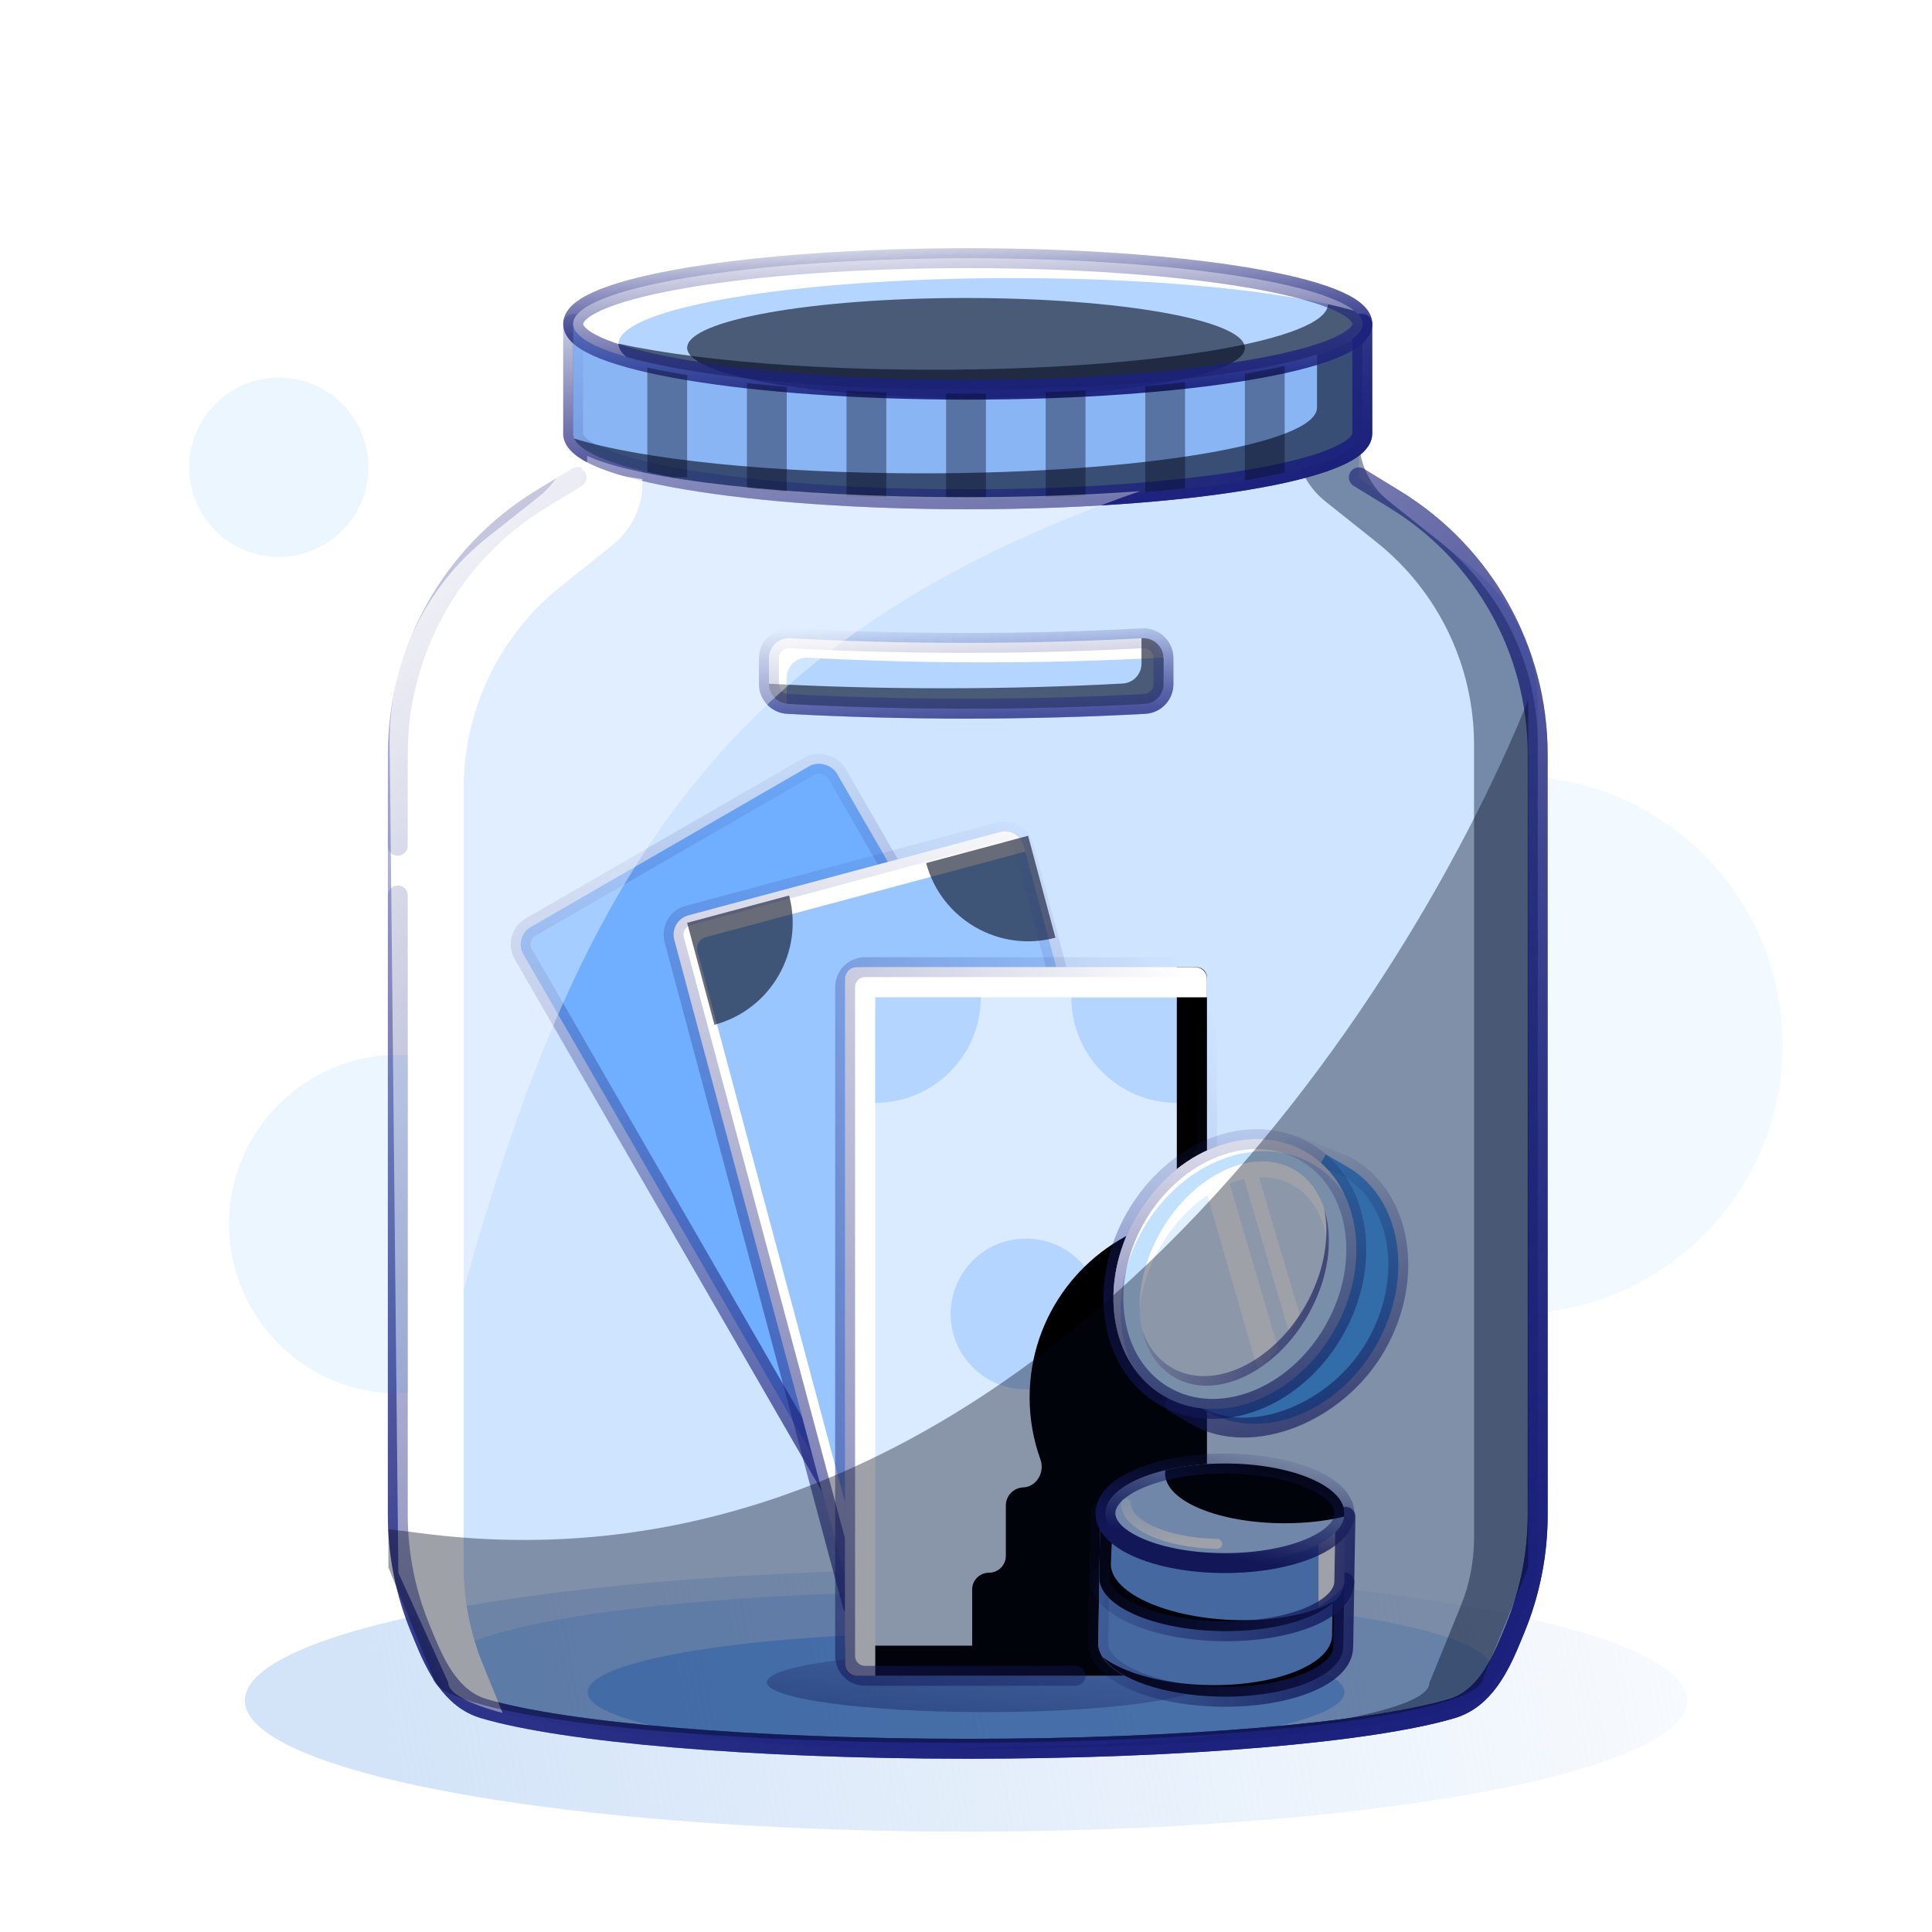 <svg xmlns="http://www.w3.org/2000/svg" width="97" height="97" viewBox="0 0 97 97" fill="none"><ellipse cx="48.501" cy="85.377" rx="36.208" ry="6.583" fill="url(#paint0_linear_4407_16602)"></ellipse><g filter="url(#filter0_b_4407_16602)"><path d="M68.226 16.263C68.226 18.086 59.434 19.564 48.588 19.564C37.743 19.564 28.951 18.086 28.951 16.263V23.967L23.364 28.418C21.221 30.126 19.973 32.717 19.973 35.457V78.996L22.218 84.499C22.218 86.322 34.024 87.801 48.588 87.801C63.153 87.801 74.959 86.322 74.959 84.499L77.204 78.996V35.457C77.204 32.717 75.955 30.126 73.812 28.418L68.226 23.967V16.263Z" fill="#0070FF" fill-opacity="0.1"></path></g><g filter="url(#filter1_b_4407_16602)"><path d="M68.226 16.263C68.226 18.086 59.434 19.564 48.588 19.564C37.742 19.564 28.95 18.086 28.95 16.263V23.967L23.364 28.418C21.221 30.126 19.973 32.717 19.973 35.457V78.996L22.217 84.499C22.217 86.322 34.024 87.801 48.588 87.801C63.152 87.801 74.959 86.322 74.959 84.499L77.203 78.996V35.457C77.203 32.717 75.955 30.126 73.812 28.418L68.226 23.967V16.263Z" fill="#0070FF" fill-opacity="0.1"></path></g><g filter="url(#filter2_b_4407_16602)"><path d="M74.834 83.732C74.834 85.853 63.044 87.572 48.501 87.572C33.957 87.572 22.168 85.853 22.168 83.732C22.168 81.611 33.957 79.891 48.501 79.891C63.044 79.891 74.834 81.611 74.834 83.732Z" fill="#0070FF" fill-opacity="0.15"></path></g><g filter="url(#filter3_b_4407_16602)"><path d="M67.5 84.961C67.5 86.618 58.993 87.961 48.5 87.961C38.007 87.961 29.5 86.618 29.5 84.961C29.5 83.304 38.007 81.961 48.5 81.961C58.993 81.961 67.5 83.304 67.5 84.961Z" fill="#0070FF" fill-opacity="0.3"></path></g><g filter="url(#filter4_b_4407_16602)"><path fill-rule="evenodd" clip-rule="evenodd" d="M46.992 19.554C36.895 19.417 28.954 17.996 28.954 16.263V18.069C32.461 18.97 38.514 19.564 45.393 19.564C45.931 19.564 46.465 19.561 46.992 19.554ZM46.992 87.795C60.812 87.691 71.764 86.255 71.764 84.499L73.342 80.63C73.782 79.551 74.008 78.397 74.008 77.231L74.008 37.384C74.008 33.426 72.205 29.684 69.11 27.217L66.538 25.168C65.586 24.409 65.031 23.257 65.031 22.04V18.069C67.053 17.55 68.229 16.93 68.229 16.263V22.04C68.229 23.257 68.784 24.409 69.737 25.168L72.308 27.217C75.404 29.684 77.207 33.426 77.207 37.384L77.207 78.996L74.962 84.499C74.962 86.322 63.156 87.801 48.592 87.801C48.054 87.801 47.521 87.799 46.992 87.795Z" fill="#0070FF" fill-opacity="0.1"></path></g><g filter="url(#filter5_b_4407_16602)"><path fill-rule="evenodd" clip-rule="evenodd" d="M48.588 19.564C59.434 19.564 68.226 18.086 68.226 16.263V20.297C64.704 21.182 58.701 21.766 51.888 21.766C41.042 21.766 32.25 20.287 32.25 18.464V24.241C32.25 25.459 31.695 26.61 30.743 27.369L28.171 29.418C25.076 31.885 23.273 35.627 23.273 39.585V78.648C23.273 80.332 23.6 81.999 24.235 83.558L25.247 86.037C23.312 85.578 22.217 85.054 22.217 84.499L19.973 78.996V37.384C19.973 33.426 21.776 29.684 24.871 27.217L27.443 25.168C28.395 24.409 28.95 23.257 28.95 22.04V16.263C28.95 18.086 37.742 19.564 48.588 19.564Z" fill="white"></path></g><path d="M28.951 23.967L27.134 25.08C22.685 27.807 19.973 32.651 19.973 37.869V76.055C19.973 77.997 20.35 79.921 21.084 81.719L21.255 82.138C21.89 83.697 22.676 85.306 24.29 85.784C28.293 86.969 37.665 87.801 48.588 87.801C59.511 87.801 68.883 86.969 72.887 85.784C74.501 85.306 75.286 83.697 75.922 82.138L76.093 81.719C76.826 79.921 77.204 77.997 77.204 76.055V37.869C77.204 32.651 74.492 27.807 70.043 25.08L68.226 23.967" stroke="url(#paint1_linear_4407_16602)" stroke-linecap="round" stroke-linejoin="round"></path><path fill-rule="evenodd" clip-rule="evenodd" d="M68.397 16.263H28.776V21.719C28.775 21.735 28.774 21.75 28.774 21.766C28.774 23.589 37.644 25.067 48.585 25.067C59.526 25.067 68.395 23.589 68.395 21.766L68.397 21.766V16.263Z" fill="#8AB5F5"></path><g style="mix-blend-mode:overlay"><path fill-rule="evenodd" clip-rule="evenodd" d="M28.831 22.019C32.167 23.058 38.743 23.765 46.311 23.765C57.252 23.765 66.121 22.287 66.121 20.464L66.123 20.464V16.263H68.397V21.766L68.395 21.766C68.395 23.589 59.525 25.067 48.584 25.067C38.154 25.067 29.607 23.724 28.831 22.019Z" fill="#040A1F" fill-opacity="0.6"></path></g><path d="M28.776 16.263V15.763C28.5 15.763 28.276 15.987 28.276 16.263H28.776ZM68.397 16.263H68.897C68.897 15.987 68.674 15.763 68.397 15.763V16.263ZM28.776 21.719L29.275 21.76C29.276 21.747 29.276 21.733 29.276 21.719H28.776ZM68.395 21.766L68.393 21.266C68.118 21.267 67.895 21.49 67.895 21.766H68.395ZM68.397 21.766L68.4 22.266C68.675 22.264 68.897 22.041 68.897 21.766H68.397ZM28.776 16.763H68.397V15.763H28.776V16.763ZM29.276 21.719V16.263H28.276V21.719H29.276ZM29.274 21.766C29.274 21.764 29.274 21.762 29.275 21.76L28.278 21.678C28.276 21.707 28.274 21.736 28.274 21.766H29.274ZM48.585 24.567C43.133 24.567 38.209 24.199 34.659 23.607C32.88 23.311 31.469 22.962 30.515 22.586C30.035 22.397 29.699 22.212 29.493 22.043C29.28 21.87 29.274 21.775 29.274 21.766H28.274C28.274 22.212 28.546 22.562 28.861 22.819C29.182 23.08 29.625 23.31 30.148 23.516C31.198 23.93 32.689 24.293 34.495 24.593C38.114 25.197 43.096 25.567 48.585 25.567V24.567ZM67.895 21.766C67.895 21.775 67.89 21.87 67.677 22.043C67.471 22.212 67.135 22.397 66.655 22.586C65.701 22.962 64.29 23.311 62.511 23.607C58.961 24.199 54.037 24.567 48.585 24.567V25.567C54.074 25.567 59.056 25.197 62.675 24.593C64.481 24.293 65.972 23.93 67.022 23.516C67.545 23.31 67.988 23.08 68.309 22.819C68.624 22.562 68.895 22.212 68.895 21.766H67.895ZM68.395 21.266L68.393 21.266L68.398 22.266L68.4 22.266L68.395 21.266ZM67.897 16.263V21.766H68.897V16.263H67.897Z" fill="url(#paint2_linear_4407_16602)"></path><path d="M39.543 35.34C42.353 35.495 45.37 35.579 48.51 35.579C51.649 35.579 54.666 35.495 57.477 35.34C58.004 35.311 58.415 34.873 58.415 34.345L58.415 33.047C58.415 32.471 57.929 32.014 57.353 32.045C54.578 32.196 51.603 32.277 48.51 32.277C45.416 32.277 42.442 32.196 39.666 32.045C39.09 32.014 38.605 32.471 38.605 33.047V34.345C38.605 34.873 39.015 35.311 39.543 35.34Z" fill="#B3D5FF"></path><g filter="url(#filter6_b_4407_16602)"><path fill-rule="evenodd" clip-rule="evenodd" d="M39.5 35.337C39.5 35.332 39.5 35.327 39.5 35.322V34.025C39.5 33.448 39.986 32.991 40.562 33.022C43.337 33.173 46.312 33.255 49.405 33.255C52.499 33.255 55.473 33.173 58.249 33.022C58.306 33.019 58.361 33.021 58.416 33.027C58.405 32.46 57.923 32.014 57.354 32.045C54.579 32.196 51.604 32.277 48.511 32.277C45.417 32.277 42.443 32.196 39.667 32.045C39.092 32.014 38.605 32.471 38.605 33.047V34.345C38.605 34.859 38.994 35.286 39.5 35.337Z" fill="white"></path></g><g style="mix-blend-mode:overlay"><path fill-rule="evenodd" clip-rule="evenodd" d="M38.605 34.327C41.368 34.476 44.328 34.556 47.405 34.556C50.545 34.556 53.562 34.472 56.372 34.317C56.9 34.288 57.31 33.851 57.31 33.322L57.31 32.047C57.325 32.047 57.34 32.046 57.354 32.045C57.93 32.014 58.416 32.471 58.416 33.047L58.416 34.345C58.416 34.873 58.005 35.311 57.478 35.34C54.667 35.495 51.65 35.579 48.511 35.579C45.371 35.579 42.355 35.495 39.544 35.34C39.016 35.311 38.605 34.873 38.605 34.345V34.327Z" fill="#040A1F" fill-opacity="0.6"></path></g><path opacity="0.5" d="M39.543 35.34C42.353 35.495 45.37 35.579 48.51 35.579C51.649 35.579 54.666 35.495 57.477 35.34C58.004 35.311 58.415 34.873 58.415 34.345L58.415 33.047C58.415 32.471 57.929 32.014 57.353 32.045C54.578 32.196 51.603 32.277 48.51 32.277C45.416 32.277 42.442 32.196 39.666 32.045C39.09 32.014 38.605 32.471 38.605 33.047V34.345C38.605 34.873 39.015 35.311 39.543 35.34Z" stroke="url(#paint3_linear_4407_16602)" stroke-linecap="round" stroke-linejoin="round"></path><path d="M68.397 16.263C68.397 18.086 59.528 19.564 48.587 19.564C37.646 19.564 28.776 18.086 28.776 16.263C28.776 14.439 37.646 12.961 48.587 12.961C59.528 12.961 68.397 14.439 68.397 16.263Z" fill="#B3D5FF"></path><g style="mix-blend-mode:overlay"><path d="M62.5 17.461C62.5 18.841 56.232 19.961 48.5 19.961C40.768 19.961 34.5 18.841 34.5 17.461C34.5 16.08 40.768 14.961 48.5 14.961C56.232 14.961 62.5 16.08 62.5 17.461Z" fill="#040A1F" fill-opacity="0.6"></path></g><g style="mix-blend-mode:overlay"><path fill-rule="evenodd" clip-rule="evenodd" d="M66.53 14.861C67.728 15.287 68.398 15.762 68.398 16.263C68.398 18.086 59.529 19.564 48.587 19.564C38.461 19.564 30.11 18.298 28.922 16.664C32.084 17.787 38.93 18.564 46.865 18.564C57.806 18.564 66.675 17.086 66.675 15.263C66.675 15.127 66.626 14.993 66.53 14.861Z" fill="#040A1F" fill-opacity="0.6"></path></g><path fill-rule="evenodd" clip-rule="evenodd" d="M31.446 17.919C29.75 17.432 28.778 16.866 28.778 16.263C28.778 14.439 37.647 12.961 48.588 12.961C58.182 12.961 66.182 14.097 68.008 15.607C64.578 14.623 58.185 13.961 50.866 13.961C39.925 13.961 31.055 15.439 31.055 17.263C31.055 17.487 31.19 17.707 31.446 17.919Z" fill="white"></path><path d="M68.397 16.263C68.397 18.086 59.528 19.564 48.587 19.564C37.646 19.564 28.776 18.086 28.776 16.263C28.776 14.439 37.646 12.961 48.587 12.961C59.528 12.961 68.397 14.439 68.397 16.263Z" stroke="url(#paint4_linear_4407_16602)" stroke-linecap="round" stroke-linejoin="round"></path><path opacity="0.4" d="M60.5 84.461C60.5 85.289 55.575 85.961 49.5 85.961C43.425 85.961 38.5 85.289 38.5 84.461C38.5 83.632 43.425 82.961 49.5 82.961C55.575 82.961 60.5 83.632 60.5 84.461Z" fill="url(#paint5_linear_4407_16602)"></path><g style="mix-blend-mode:overlay"><path fill-rule="evenodd" clip-rule="evenodd" d="M46.992 19.554C36.894 19.417 28.953 17.996 28.953 16.263V18.069C32.46 18.97 38.513 19.564 45.392 19.564C45.931 19.564 46.464 19.561 46.992 19.554ZM46.992 87.795C60.811 87.691 71.763 86.255 71.763 84.499L73.341 80.63C73.781 79.551 74.007 78.397 74.007 77.231L74.007 37.384C74.007 33.426 72.204 29.684 69.109 27.217L66.537 25.168C65.585 24.409 65.03 23.257 65.03 22.04V18.069C67.053 17.55 68.229 16.93 68.229 16.263V22.04C68.229 23.257 68.783 24.409 69.736 25.168L72.308 27.217C75.403 29.684 77.206 33.426 77.206 37.384L77.206 78.996L74.962 84.499C74.962 86.322 63.155 87.801 48.591 87.801C48.054 87.801 47.52 87.799 46.992 87.795Z" fill="#040A1F" fill-opacity="0.38"></path></g><path fill-rule="evenodd" clip-rule="evenodd" d="M68.396 16.263H28.775V21.719C28.774 21.735 28.773 21.75 28.773 21.766C28.773 23.589 37.643 25.067 48.584 25.067C59.525 25.067 68.394 23.589 68.394 21.766L68.396 21.766V16.263Z" fill="#8AB5F5"></path><g filter="url(#filter7_b_4407_16602)"><path fill-rule="evenodd" clip-rule="evenodd" d="M28.284 23.332C29.433 23.598 30.765 23.841 32.25 24.055V24.241C32.25 25.459 31.695 26.61 30.743 27.369L28.171 29.418C25.076 31.885 23.273 35.627 23.273 39.585V78.648C23.273 80.332 23.6 81.999 24.236 83.558L25.232 86.001C23.477 85.528 22.5 85.002 22.5 84.461L20 78.961L19.566 37.288C19.524 33.268 21.345 29.454 24.498 26.959L27.08 24.916C27.615 24.492 28.026 23.945 28.284 23.332Z" fill="white"></path></g><g style="mix-blend-mode:overlay"><path fill-rule="evenodd" clip-rule="evenodd" d="M28.832 22.019C32.168 23.058 38.744 23.765 46.311 23.765C57.252 23.765 66.122 22.287 66.122 20.464L66.124 20.464V16.263H68.397V21.766L68.395 21.766C68.395 23.589 59.526 25.067 48.585 25.067C38.155 25.067 29.608 23.724 28.832 22.019Z" fill="#040A1F" fill-opacity="0.6"></path></g><path d="M28.775 16.263V15.763C28.499 15.763 28.275 15.987 28.275 16.263H28.775ZM68.396 16.263H68.896C68.896 15.987 68.672 15.763 68.396 15.763V16.263ZM28.775 21.719L29.273 21.76C29.274 21.747 29.275 21.733 29.275 21.719H28.775ZM68.394 21.766L68.392 21.266C68.117 21.267 67.894 21.49 67.894 21.766H68.394ZM68.396 21.766L68.398 22.266C68.674 22.264 68.896 22.041 68.896 21.766H68.396ZM28.775 16.763H68.396V15.763H28.775V16.763ZM29.275 21.719V16.263H28.275V21.719H29.275ZM29.273 21.766C29.273 21.764 29.273 21.762 29.273 21.76L28.277 21.678C28.274 21.707 28.273 21.736 28.273 21.766H29.273ZM48.584 24.567C43.132 24.567 38.208 24.199 34.658 23.607C32.879 23.311 31.468 22.962 30.513 22.586C30.034 22.397 29.698 22.212 29.491 22.043C29.279 21.87 29.273 21.775 29.273 21.766H28.273C28.273 22.212 28.545 22.562 28.86 22.819C29.181 23.08 29.624 23.31 30.147 23.516C31.197 23.93 32.688 24.293 34.493 24.593C38.113 25.197 43.094 25.567 48.584 25.567V24.567ZM67.894 21.766C67.894 21.775 67.889 21.87 67.676 22.043C67.469 22.212 67.134 22.397 66.654 22.586C65.7 22.962 64.289 23.311 62.51 23.607C58.959 24.199 54.035 24.567 48.584 24.567V25.567C54.073 25.567 59.054 25.197 62.674 24.593C64.48 24.293 65.97 23.93 67.021 23.516C67.543 23.31 67.987 23.08 68.308 22.819C68.622 22.562 68.894 22.212 68.894 21.766H67.894ZM68.394 21.266L68.392 21.266L68.396 22.266L68.398 22.266L68.394 21.266ZM67.896 16.263V21.766H68.896V16.263H67.896Z" fill="url(#paint6_linear_4407_16602)"></path><path d="M39.544 35.34C42.354 35.495 45.371 35.579 48.511 35.579C51.65 35.579 54.667 35.495 57.477 35.34C58.005 35.311 58.416 34.873 58.416 34.345L58.416 33.047C58.416 32.471 57.93 32.014 57.354 32.045C54.578 32.196 51.604 32.277 48.511 32.277C45.417 32.277 42.442 32.196 39.667 32.045C39.091 32.014 38.605 32.471 38.605 33.047V34.345C38.605 34.873 39.016 35.311 39.544 35.34Z" fill="#B3D5FF"></path><g filter="url(#filter8_b_4407_16602)"><path fill-rule="evenodd" clip-rule="evenodd" d="M39.5 35.337C39.5 35.332 39.5 35.327 39.5 35.322V34.025C39.5 33.448 39.986 32.991 40.562 33.022C43.337 33.173 46.311 33.255 49.405 33.255C52.499 33.255 55.473 33.173 58.249 33.022C58.305 33.019 58.361 33.021 58.416 33.027C58.404 32.46 57.923 32.014 57.354 32.045C54.578 32.196 51.604 32.277 48.511 32.277C45.417 32.277 42.442 32.196 39.667 32.045C39.091 32.014 38.605 32.471 38.605 33.047V34.345C38.605 34.859 38.993 35.286 39.5 35.337Z" fill="white"></path></g><g style="mix-blend-mode:overlay"><path fill-rule="evenodd" clip-rule="evenodd" d="M38.605 34.327C41.368 34.476 44.328 34.556 47.405 34.556C50.544 34.556 53.561 34.472 56.372 34.317C56.899 34.288 57.31 33.851 57.31 33.322L57.31 32.047C57.325 32.047 57.339 32.046 57.354 32.045C57.93 32.014 58.416 32.471 58.416 33.047L58.416 34.345C58.416 34.873 58.005 35.311 57.477 35.34C54.667 35.495 51.65 35.579 48.511 35.579C45.371 35.579 42.354 35.495 39.544 35.34C39.016 35.311 38.605 34.873 38.605 34.345V34.327Z" fill="#040A1F" fill-opacity="0.6"></path></g><path opacity="0.5" d="M39.544 35.34C42.354 35.495 45.371 35.579 48.511 35.579C51.65 35.579 54.667 35.495 57.477 35.34C58.005 35.311 58.416 34.873 58.416 34.345L58.416 33.047C58.416 32.471 57.93 32.014 57.354 32.045C54.578 32.196 51.604 32.277 48.511 32.277C45.417 32.277 42.442 32.196 39.667 32.045C39.091 32.014 38.605 32.471 38.605 33.047V34.345C38.605 34.873 39.016 35.311 39.544 35.34Z" stroke="url(#paint7_linear_4407_16602)" stroke-linecap="round" stroke-linejoin="round"></path><path d="M68.398 16.263C68.398 18.086 59.529 19.564 48.588 19.564C37.647 19.564 28.777 18.086 28.777 16.263C28.777 14.439 37.647 12.961 48.588 12.961C59.529 12.961 68.398 14.439 68.398 16.263Z" fill="#B3D5FF"></path><g style="mix-blend-mode:overlay"><path d="M62.5 17.461C62.5 18.841 56.232 19.961 48.5 19.961C40.768 19.961 34.5 18.841 34.5 17.461C34.5 16.08 40.768 14.961 48.5 14.961C56.232 14.961 62.5 16.08 62.5 17.461Z" fill="#040A1F" fill-opacity="0.6"></path></g><g style="mix-blend-mode:overlay"><path fill-rule="evenodd" clip-rule="evenodd" d="M66.531 14.861C67.729 15.287 68.398 15.762 68.398 16.263C68.398 18.086 59.529 19.564 48.588 19.564C38.462 19.564 30.11 18.298 28.922 16.664C32.084 17.787 38.93 18.564 46.865 18.564C57.806 18.564 66.675 17.086 66.675 15.263C66.675 15.127 66.626 14.993 66.531 14.861Z" fill="#040A1F" fill-opacity="0.6"></path></g><path fill-rule="evenodd" clip-rule="evenodd" d="M31.446 17.919C29.749 17.432 28.778 16.866 28.778 16.263C28.778 14.439 37.647 12.961 48.588 12.961C58.181 12.961 66.182 14.097 68.008 15.607C64.578 14.623 58.185 13.961 50.865 13.961C39.925 13.961 31.055 15.439 31.055 17.263C31.055 17.487 31.19 17.707 31.446 17.919Z" fill="white"></path><path d="M68.398 16.263C68.398 18.086 59.529 19.564 48.588 19.564C37.647 19.564 28.777 18.086 28.777 16.263C28.777 14.439 37.647 12.961 48.588 12.961C59.529 12.961 68.398 14.439 68.398 16.263Z" stroke="url(#paint8_linear_4407_16602)" stroke-linecap="round" stroke-linejoin="round"></path><g style="mix-blend-mode:overlay"><path fill-rule="evenodd" clip-rule="evenodd" d="M33.785 23.961C33.33 23.876 32.901 23.786 32.5 23.694V18.453C33.109 18.588 33.778 18.714 34.5 18.831V23.961H33.785ZM39.5 24.701C38.808 24.641 38.141 24.575 37.5 24.503V19.231C38.142 19.301 38.809 19.365 39.5 19.422V24.701ZM43.572 24.961C43.211 24.945 42.853 24.928 42.5 24.909V19.621C43.153 19.654 43.82 19.682 44.5 19.704V24.961H43.572ZM54.5 24.918C54.201 24.933 53.9 24.948 53.595 24.961H52.5V19.692C53.18 19.667 53.847 19.637 54.5 19.601V24.918ZM59.5 24.521C58.858 24.592 58.191 24.657 57.5 24.715V19.39C58.191 19.329 58.859 19.262 59.5 19.189V24.521ZM64.5 23.732C63.892 23.868 63.223 23.997 62.5 24.116V18.768C63.227 18.643 63.896 18.509 64.5 18.367V23.732ZM47.5 19.763C47.769 19.765 48.039 19.765 48.31 19.765C48.71 19.765 49.106 19.764 49.5 19.76V24.961H47.5V19.763Z" fill="#040A1F" fill-opacity="0.38"></path></g><path d="M28.95 23.967L27.133 25.08C22.684 27.807 19.972 32.651 19.972 37.869V42.461M68.225 23.967L70.042 25.08C74.491 27.807 77.203 32.651 77.203 37.869V76.055C77.203 77.997 76.826 79.921 76.092 81.719L75.921 82.138C75.285 83.697 74.5 85.306 72.886 85.784C68.883 86.969 59.511 87.801 48.588 87.801C37.664 87.801 28.293 86.969 24.289 85.784C22.675 85.306 21.89 83.697 21.254 82.138L21.083 81.719C20.35 79.921 19.972 77.997 19.972 76.055V44.961" stroke="url(#paint9_linear_4407_16602)" stroke-linecap="round" stroke-linejoin="round"></path><path opacity="0.05" fill-rule="evenodd" clip-rule="evenodd" d="M77.731 65.851V39.071C84.369 39.92 89.5 45.591 89.5 52.461C89.5 59.33 84.369 65.002 77.731 65.851Z" fill="#008FFF"></path><circle opacity="0.08" cx="14" cy="23.461" r="4.5" fill="#008FFF"></circle><path opacity="0.08" fill-rule="evenodd" clip-rule="evenodd" d="M20.5 52.975V69.946C20.335 69.956 20.168 69.961 20 69.961C15.306 69.961 11.5 66.155 11.5 61.461C11.5 56.766 15.306 52.961 20 52.961C20.168 52.961 20.335 52.966 20.5 52.975Z" fill="#008FFF"></path><rect x="25.777" y="47.045" width="18.168" height="35.578" rx="1" transform="rotate(-30 25.777 47.045)" fill="#70AFFF"></rect><path d="M54.584 63.629C52.05 65.092 51.181 68.333 52.645 70.867L57.234 68.218L54.584 63.629Z" fill="#389FFF"></path><path d="M41.473 71.2C44.008 69.736 47.248 70.605 48.712 73.139L44.123 75.788L41.473 71.2Z" fill="#389FFF"></path><circle cx="42.35" cy="57.581" r="3.785" transform="rotate(-30 42.35 57.581)" fill="#389FFF"></circle><rect x="25.777" y="47.045" width="18.168" height="35.578" rx="1" transform="rotate(-30 25.777 47.045)" stroke="url(#paint10_linear_4407_16602)" stroke-linecap="round" stroke-linejoin="round"></rect><rect x="33.594" y="46.217" width="18.168" height="35.578" rx="1" transform="rotate(-15 33.594 46.217)" fill="#99C6FF"></rect><path fill-rule="evenodd" clip-rule="evenodd" d="M34.564 45.958C34.031 46.101 33.714 46.65 33.857 47.183L42.548 79.617C42.688 80.14 43.218 80.455 43.741 80.332L35.014 47.765C34.932 47.456 35.115 47.138 35.424 47.055L51.479 42.754L51.406 42.481C51.263 41.947 50.715 41.631 50.181 41.774L34.564 45.958Z" fill="white"></path><g style="mix-blend-mode:overlay"><path d="M35.871 51.451C38.697 50.693 40.375 47.788 39.618 44.961L34.499 46.332L35.871 51.451Z" fill="#040A1F" fill-opacity="0.6"></path></g><g style="mix-blend-mode:overlay"><path d="M52.989 47.079C50.162 47.837 47.257 46.159 46.499 43.332L51.618 41.961L52.989 47.079Z" fill="#040A1F" fill-opacity="0.6"></path></g><path d="M57.126 69.692C54.299 70.45 52.621 73.356 53.379 76.182L58.497 74.811L57.126 69.692Z" fill="#52ABFF"></path><path d="M42.505 73.611C45.331 72.853 48.237 74.531 48.994 77.358L43.876 78.729L42.505 73.611Z" fill="#52ABFF"></path><circle cx="46.874" cy="60.684" r="3.785" transform="rotate(-15 46.874 60.684)" fill="#52ABFF"></circle><path d="M42.803 80.583L33.853 47.183C33.71 46.65 34.027 46.101 34.56 45.958L50.177 41.774C50.711 41.631 51.259 41.947 51.402 42.481L55.747 58.698" stroke="url(#paint11_linear_4407_16602)" stroke-linecap="round" stroke-linejoin="round"></path><rect x="42.431" y="48.559" width="18.168" height="35.578" rx="1" fill="#DBEBFF"></rect><path d="M59.085 55.372C56.159 55.372 53.787 52.999 53.787 50.073H59.085V55.372Z" fill="#B3D5FF"></path><circle cx="51.514" cy="65.969" r="3.785" fill="#B3D5FF"></circle><g style="mix-blend-mode:overlay"><path fill-rule="evenodd" clip-rule="evenodd" d="M42.43 82.623V83.613C42.43 83.903 42.665 84.137 42.955 84.137H60.073C60.363 84.137 60.598 83.903 60.598 83.613V79.908V60.98V49.084C60.598 48.794 60.363 48.559 60.073 48.559H59.084V60.199C59.084 60.752 58.689 61.221 58.161 61.384C54.415 62.542 51.694 66.032 51.694 70.157C51.694 71.251 51.886 72.301 52.237 73.274C52.467 73.911 52.05 74.65 51.372 74.678C50.885 74.698 50.5 75.1 50.5 75.588V78.115C50.5 78.582 50.122 78.961 49.655 78.961C49.188 78.961 48.809 79.339 48.809 79.806V82.623H42.43Z" fill="black"></path></g><path fill-rule="evenodd" clip-rule="evenodd" d="M43.009 48.559C42.689 48.559 42.43 48.819 42.43 49.139V83.558C42.43 83.878 42.689 84.137 43.009 84.137H43.944V50.652C43.944 50.332 44.203 50.073 44.523 50.073H60.598V49.139C60.598 48.819 60.338 48.559 60.018 48.559H43.009Z" fill="white"></path><path d="M43.944 55.372C46.871 55.372 49.243 52.999 49.243 50.073H43.944V55.372Z" fill="#B3D5FF"></path><path d="M54.001 84.137H43.431C42.878 84.137 42.431 83.69 42.431 83.137V49.559C42.431 49.007 42.878 48.559 43.431 48.559H59.598C60.151 48.559 60.598 49.007 60.598 49.559V59.961" stroke="url(#paint12_linear_4407_16602)" stroke-linecap="round" stroke-linejoin="round"></path><path d="M69.075 67.576C67.124 70.964 63.318 72.43 60.575 70.85L59.5 70.231L66.567 57.961L67.642 58.58C70.385 60.16 71.027 64.187 69.075 67.576Z" fill="#50ABFF"></path><path d="M65 57.461L67.643 58.58C70.386 60.16 71.027 64.187 69.076 67.576C67.124 70.964 62.818 72.66 60.075 71.08L59 70.461" stroke="url(#paint13_linear_4407_16602)" stroke-linecap="round" stroke-linejoin="round"></path><ellipse cx="5.731" cy="7.08" rx="5.731" ry="7.08" transform="matrix(-0.867 -0.499 -0.499 0.867 70.499 60.685)" fill="#D2DEF9"></ellipse><ellipse cx="5.731" cy="7.08" rx="5.731" ry="7.08" transform="matrix(-0.867 -0.499 -0.499 0.867 70.499 60.685)" fill="#C2E1FF"></ellipse><path fill-rule="evenodd" clip-rule="evenodd" d="M56.871 68.58C55.572 66.622 55.556 63.676 57.04 61.099C58.992 57.711 62.797 56.245 65.54 57.825C66.404 58.322 67.059 59.062 67.491 59.948C67.082 59.331 66.545 58.813 65.888 58.434C63.145 56.855 59.34 58.321 57.389 61.709C56.051 64.03 55.932 66.652 56.871 68.58Z" fill="white"></path><ellipse cx="5.731" cy="7.08" rx="5.731" ry="7.08" transform="matrix(-0.867 -0.499 -0.499 0.867 70.499 60.685)" stroke="url(#paint14_linear_4407_16602)" stroke-linecap="round" stroke-linejoin="round"></ellipse><path opacity="0.5" d="M58.29 61.823C56.631 64.703 56.934 67.987 58.967 69.157C61 70.328 63.993 68.943 65.652 66.063C67.31 63.183 67.007 59.899 64.974 58.728C62.941 57.557 59.949 58.943 58.29 61.823Z" fill="white"></path><path fill-rule="evenodd" clip-rule="evenodd" d="M57.217 65.629C57.21 64.424 57.56 63.084 58.287 61.823C59.946 58.943 62.938 57.557 64.971 58.728C66.304 59.496 66.893 61.172 66.674 63.047C66.665 61.501 66.069 60.176 64.926 59.518C62.893 58.347 59.901 59.733 58.242 62.613C57.671 63.605 57.332 64.644 57.217 65.629Z" fill="white"></path><path fill-rule="evenodd" clip-rule="evenodd" d="M62.37 58.874C62.634 58.855 62.894 58.863 63.147 58.9L65.252 65.992C65.153 66.201 65.045 66.409 64.926 66.615C64.864 66.724 64.799 66.831 64.732 66.935L62.37 58.874ZM63.218 68.704C63.554 68.414 63.874 68.084 64.172 67.716L61.609 59.002C61.225 59.103 60.839 59.258 60.459 59.462L63.05 68.422C63.083 68.537 63.142 68.631 63.218 68.704Z" fill="white"></path><path fill-rule="evenodd" clip-rule="evenodd" d="M57.33 66.717C57.604 67.564 58.11 68.254 58.839 68.674C60.872 69.845 63.864 68.46 65.523 65.579C66.478 63.922 66.783 62.13 66.482 60.685C66.972 62.201 66.715 64.215 65.651 66.063C63.992 68.943 60.999 70.328 58.966 69.157C58.104 68.66 57.552 67.783 57.33 66.717Z" fill="url(#paint15_linear_4407_16602)"></path><path d="M67.496 79.442L67.438 82.704C67.412 84.137 64.639 85.25 61.242 85.189C57.843 85.128 55.112 83.918 55.138 82.485L55.196 79.222" fill="#8AB5F5"></path><path d="M67.496 79.442L67.438 82.704C67.412 84.137 64.639 85.25 61.242 85.189C57.843 85.128 55.112 83.918 55.138 82.485L55.196 79.222" fill="#6EA3F2"></path><g style="mix-blend-mode:overlay"><path d="M60.682 84.603C64.074 84.664 66.853 83.551 66.878 82.118L66.926 79.426L67.496 79.436L67.438 82.698C67.412 84.131 64.639 85.244 61.242 85.183C58.435 85.133 56.083 84.299 55.369 83.2C56.414 84 58.396 84.562 60.682 84.603Z" fill="black"></path></g><path d="M67.496 79.442L67.438 82.704C67.412 84.137 64.639 85.25 61.242 85.189C57.843 85.128 55.112 83.918 55.138 82.485L55.196 79.222" stroke="url(#paint16_linear_4407_16602)" stroke-linecap="round" stroke-linejoin="round"></path><path d="M67.551 76.151L67.493 79.414C67.467 80.847 64.694 81.959 61.296 81.899C57.898 81.838 55.167 80.627 55.192 79.195L55.251 75.932" fill="#8AB5F5"></path><path d="M67.551 76.151L67.493 79.414C67.467 80.847 64.694 81.959 61.296 81.899C57.898 81.838 55.167 80.627 55.192 79.195L55.251 75.932" fill="#6EA3F2"></path><path d="M66.2 80.67L66.2 76.907L55.246 76.475L55.256 75.932L67.551 76.151L67.493 79.414C67.484 79.875 66.712 80.304 66.2 80.67Z" fill="white"></path><g style="mix-blend-mode:overlay"><path d="M55.883 75.943L55.773 78.477C55.709 79.909 58.412 81.185 61.803 81.332C63.995 81.425 65.936 81.026 67.05 80.34C66.143 81.29 63.905 81.94 61.294 81.893C57.901 81.833 55.164 80.622 55.19 79.189L55.248 75.927L55.878 75.938L55.883 75.943Z" fill="black"></path></g><path d="M67.551 76.151L67.493 79.414C67.467 80.847 64.694 81.959 61.296 81.899C57.898 81.838 55.167 80.627 55.192 79.195L55.251 75.932" stroke="url(#paint17_linear_4407_16602)" stroke-linecap="round" stroke-linejoin="round"></path><ellipse cx="61.5" cy="75.978" rx="6" ry="2.5" fill="#B3D5FF"></ellipse><g style="mix-blend-mode:overlay"><path fill-rule="evenodd" clip-rule="evenodd" d="M58.51 73.811C59.39 73.599 60.411 73.478 61.5 73.478C64.814 73.478 67.5 74.598 67.5 75.978C67.5 76.035 67.496 76.091 67.487 76.146C66.606 76.358 65.585 76.478 64.496 76.478C61.182 76.478 58.496 75.359 58.496 73.978C58.496 73.922 58.501 73.866 58.51 73.811Z" fill="black"></path></g><ellipse cx="61.5" cy="75.978" rx="6" ry="2.5" stroke="url(#paint18_linear_4407_16602)" stroke-linecap="round" stroke-linejoin="round"></ellipse><path d="M56.535 75.478C56.515 76.557 58.564 77.468 61.114 77.514" stroke="url(#paint19_linear_4407_16602)" stroke-width="0.5" stroke-linecap="round" stroke-linejoin="round"></path><g style="mix-blend-mode:overlay"><path fill-rule="evenodd" clip-rule="evenodd" d="M76.73 35.14C70.271 51.153 50.576 80.904 21 76.961C20.481 76.892 19.981 76.832 19.5 76.781V78.694L21.744 84.197C21.744 86.021 33.551 87.499 48.115 87.499C62.679 87.499 74.486 86.021 74.486 84.197L76.73 78.694V35.155C76.73 35.15 76.73 35.145 76.73 35.14Z" fill="#040A1F" fill-opacity="0.38"></path></g><path fill-rule="evenodd" clip-rule="evenodd" d="M29.477 22.89C32.085 24.092 39.616 24.961 48.5 24.961C51.632 24.961 54.595 24.853 57.234 24.66C33.27 33.008 27.075 47.669 20.527 75.659L20.5 75.597V37.155C20.5 34.415 21.748 31.824 23.891 30.116L29.477 25.665V22.89Z" fill="white" fill-opacity="0.38"></path><defs><filter id="filter0_b_4407_16602" x="11.973" y="8.263" width="73.231" height="87.538" filterUnits="userSpaceOnUse" color-interpolation-filters="sRGB"></filter><filter id="filter1_b_4407_16602" x="14.973" y="11.263" width="67.231" height="81.538" filterUnits="userSpaceOnUse" color-interpolation-filters="sRGB"></filter><filter id="filter2_b_4407_16602" x="18.168" y="75.891" width="60.667" height="15.681" filterUnits="userSpaceOnUse" color-interpolation-filters="sRGB"></filter><filter id="filter3_b_4407_16602" x="25.5" y="77.961" width="46" height="14" filterUnits="userSpaceOnUse" color-interpolation-filters="sRGB"></filter><filter id="filter4_b_4407_16602" x="24.954" y="12.263" width="56.253" height="79.538" filterUnits="userSpaceOnUse" color-interpolation-filters="sRGB"></filter><filter id="filter5_b_4407_16602" x="15.973" y="12.263" width="56.253" height="77.774" filterUnits="userSpaceOnUse" color-interpolation-filters="sRGB"></filter><filter id="filter6_b_4407_16602" x="34.605" y="28.044" width="27.81" height="11.293" filterUnits="userSpaceOnUse" color-interpolation-filters="sRGB"></filter><filter id="filter7_b_4407_16602" x="15.566" y="19.332" width="20.685" height="70.669" filterUnits="userSpaceOnUse" color-interpolation-filters="sRGB"></filter><filter id="filter8_b_4407_16602" x="34.605" y="28.044" width="27.81" height="11.293" filterUnits="userSpaceOnUse" color-interpolation-filters="sRGB"></filter><linearGradient id="paint0_linear_4407_16602" x1="19.5" y1="88.961" x2="97" y2="74.961" gradientUnits="userSpaceOnUse"><stop stop-color="#D3E4F8"></stop><stop offset="1" stop-color="#D3E4F8" stop-opacity="0"></stop></linearGradient><linearGradient id="paint1_linear_4407_16602" x1="76.342" y1="88.523" x2="46.754" y2="-0.34" gradientUnits="userSpaceOnUse"><stop stop-color="#1B217C"></stop><stop offset="1" stop-color="#1B217C" stop-opacity="0"></stop></linearGradient><linearGradient id="paint2_linear_4407_16602" x1="67.801" y1="25.178" x2="66.684" y2="10.074" gradientUnits="userSpaceOnUse"><stop stop-color="#1B217C"></stop><stop offset="1" stop-color="#1B217C" stop-opacity="0"></stop></linearGradient><linearGradient id="paint3_linear_4407_16602" x1="58.117" y1="35.615" x2="57.878" y2="30.665" gradientUnits="userSpaceOnUse"><stop stop-color="#1B217C"></stop><stop offset="1" stop-color="#1B217C" stop-opacity="0"></stop></linearGradient><linearGradient id="paint4_linear_4407_16602" x1="67.801" y1="19.631" x2="67.397" y2="10.537" gradientUnits="userSpaceOnUse"><stop stop-color="#1B217C"></stop><stop offset="1" stop-color="#1B217C" stop-opacity="0"></stop></linearGradient><linearGradient id="paint5_linear_4407_16602" x1="46.81" y1="86.365" x2="47.411" y2="79.663" gradientUnits="userSpaceOnUse"><stop stop-color="#1B217C"></stop><stop offset="1" stop-color="#1B217C" stop-opacity="0"></stop></linearGradient><linearGradient id="paint6_linear_4407_16602" x1="67.8" y1="25.178" x2="44.71" y2="0.627" gradientUnits="userSpaceOnUse"><stop stop-color="#1B217C"></stop><stop offset="1" stop-color="#1B217C" stop-opacity="0"></stop></linearGradient><linearGradient id="paint7_linear_4407_16602" x1="58.118" y1="35.615" x2="57.878" y2="30.665" gradientUnits="userSpaceOnUse"><stop stop-color="#1B217C"></stop><stop offset="1" stop-color="#1B217C" stop-opacity="0"></stop></linearGradient><linearGradient id="paint8_linear_4407_16602" x1="67.802" y1="19.631" x2="67.398" y2="10.537" gradientUnits="userSpaceOnUse"><stop stop-color="#1B217C"></stop><stop offset="1" stop-color="#1B217C" stop-opacity="0"></stop></linearGradient><linearGradient id="paint9_linear_4407_16602" x1="76.342" y1="88.523" x2="14.003" y2="28.916" gradientUnits="userSpaceOnUse"><stop stop-color="#1B217C"></stop><stop offset="1" stop-color="#1B217C" stop-opacity="0"></stop></linearGradient><linearGradient id="paint10_linear_4407_16602" x1="19.052" y1="92.139" x2="39.74" y2="42.095" gradientUnits="userSpaceOnUse"><stop stop-color="#1B217C"></stop><stop offset="1" stop-color="#1B217C" stop-opacity="0"></stop></linearGradient><linearGradient id="paint11_linear_4407_16602" x1="23" y1="97.461" x2="45.801" y2="37.822" gradientUnits="userSpaceOnUse"><stop stop-color="#1B217C"></stop><stop offset="1" stop-color="#1B217C" stop-opacity="0"></stop></linearGradient><linearGradient id="paint12_linear_4407_16602" x1="25" y1="108.961" x2="76.946" y2="76.642" gradientUnits="userSpaceOnUse"><stop stop-color="#1B217C"></stop><stop offset="1" stop-color="#1B217C" stop-opacity="0"></stop></linearGradient><linearGradient id="paint13_linear_4407_16602" x1="68.821" y1="79.823" x2="63.284" y2="56.913" gradientUnits="userSpaceOnUse"><stop stop-color="#1B217C"></stop><stop offset="1" stop-color="#1B217C" stop-opacity="0"></stop></linearGradient><linearGradient id="paint14_linear_4407_16602" x1="-9.686" y1="17.819" x2="4.395" y2="-6.553" gradientUnits="userSpaceOnUse"><stop stop-color="#1B217C"></stop><stop offset="1" stop-color="#1B217C" stop-opacity="0"></stop></linearGradient><linearGradient id="paint15_linear_4407_16602" x1="70.5" y1="74.461" x2="52.734" y2="68.933" gradientUnits="userSpaceOnUse"><stop stop-color="#1B217C"></stop><stop offset="1" stop-color="#1B217C" stop-opacity="0"></stop></linearGradient><linearGradient id="paint16_linear_4407_16602" x1="70.489" y1="85.178" x2="52.644" y2="81.059" gradientUnits="userSpaceOnUse"><stop stop-color="#1B217C"></stop><stop offset="1" stop-color="#1B217C" stop-opacity="0"></stop></linearGradient><linearGradient id="paint17_linear_4407_16602" x1="70.544" y1="81.888" x2="52.698" y2="77.769" gradientUnits="userSpaceOnUse"><stop stop-color="#1B217C"></stop><stop offset="1" stop-color="#1B217C" stop-opacity="0"></stop></linearGradient><linearGradient id="paint18_linear_4407_16602" x1="58.571" y1="77.38" x2="59.944" y2="71.64" gradientUnits="userSpaceOnUse"><stop stop-color="#1B217C"></stop><stop offset="1" stop-color="#1B217C" stop-opacity="0"></stop></linearGradient><linearGradient id="paint19_linear_4407_16602" x1="63.381" y1="76.719" x2="62.427" y2="72.333" gradientUnits="userSpaceOnUse"><stop stop-color="white"></stop><stop offset="1" stop-color="white" stop-opacity="0"></stop></linearGradient></defs></svg>